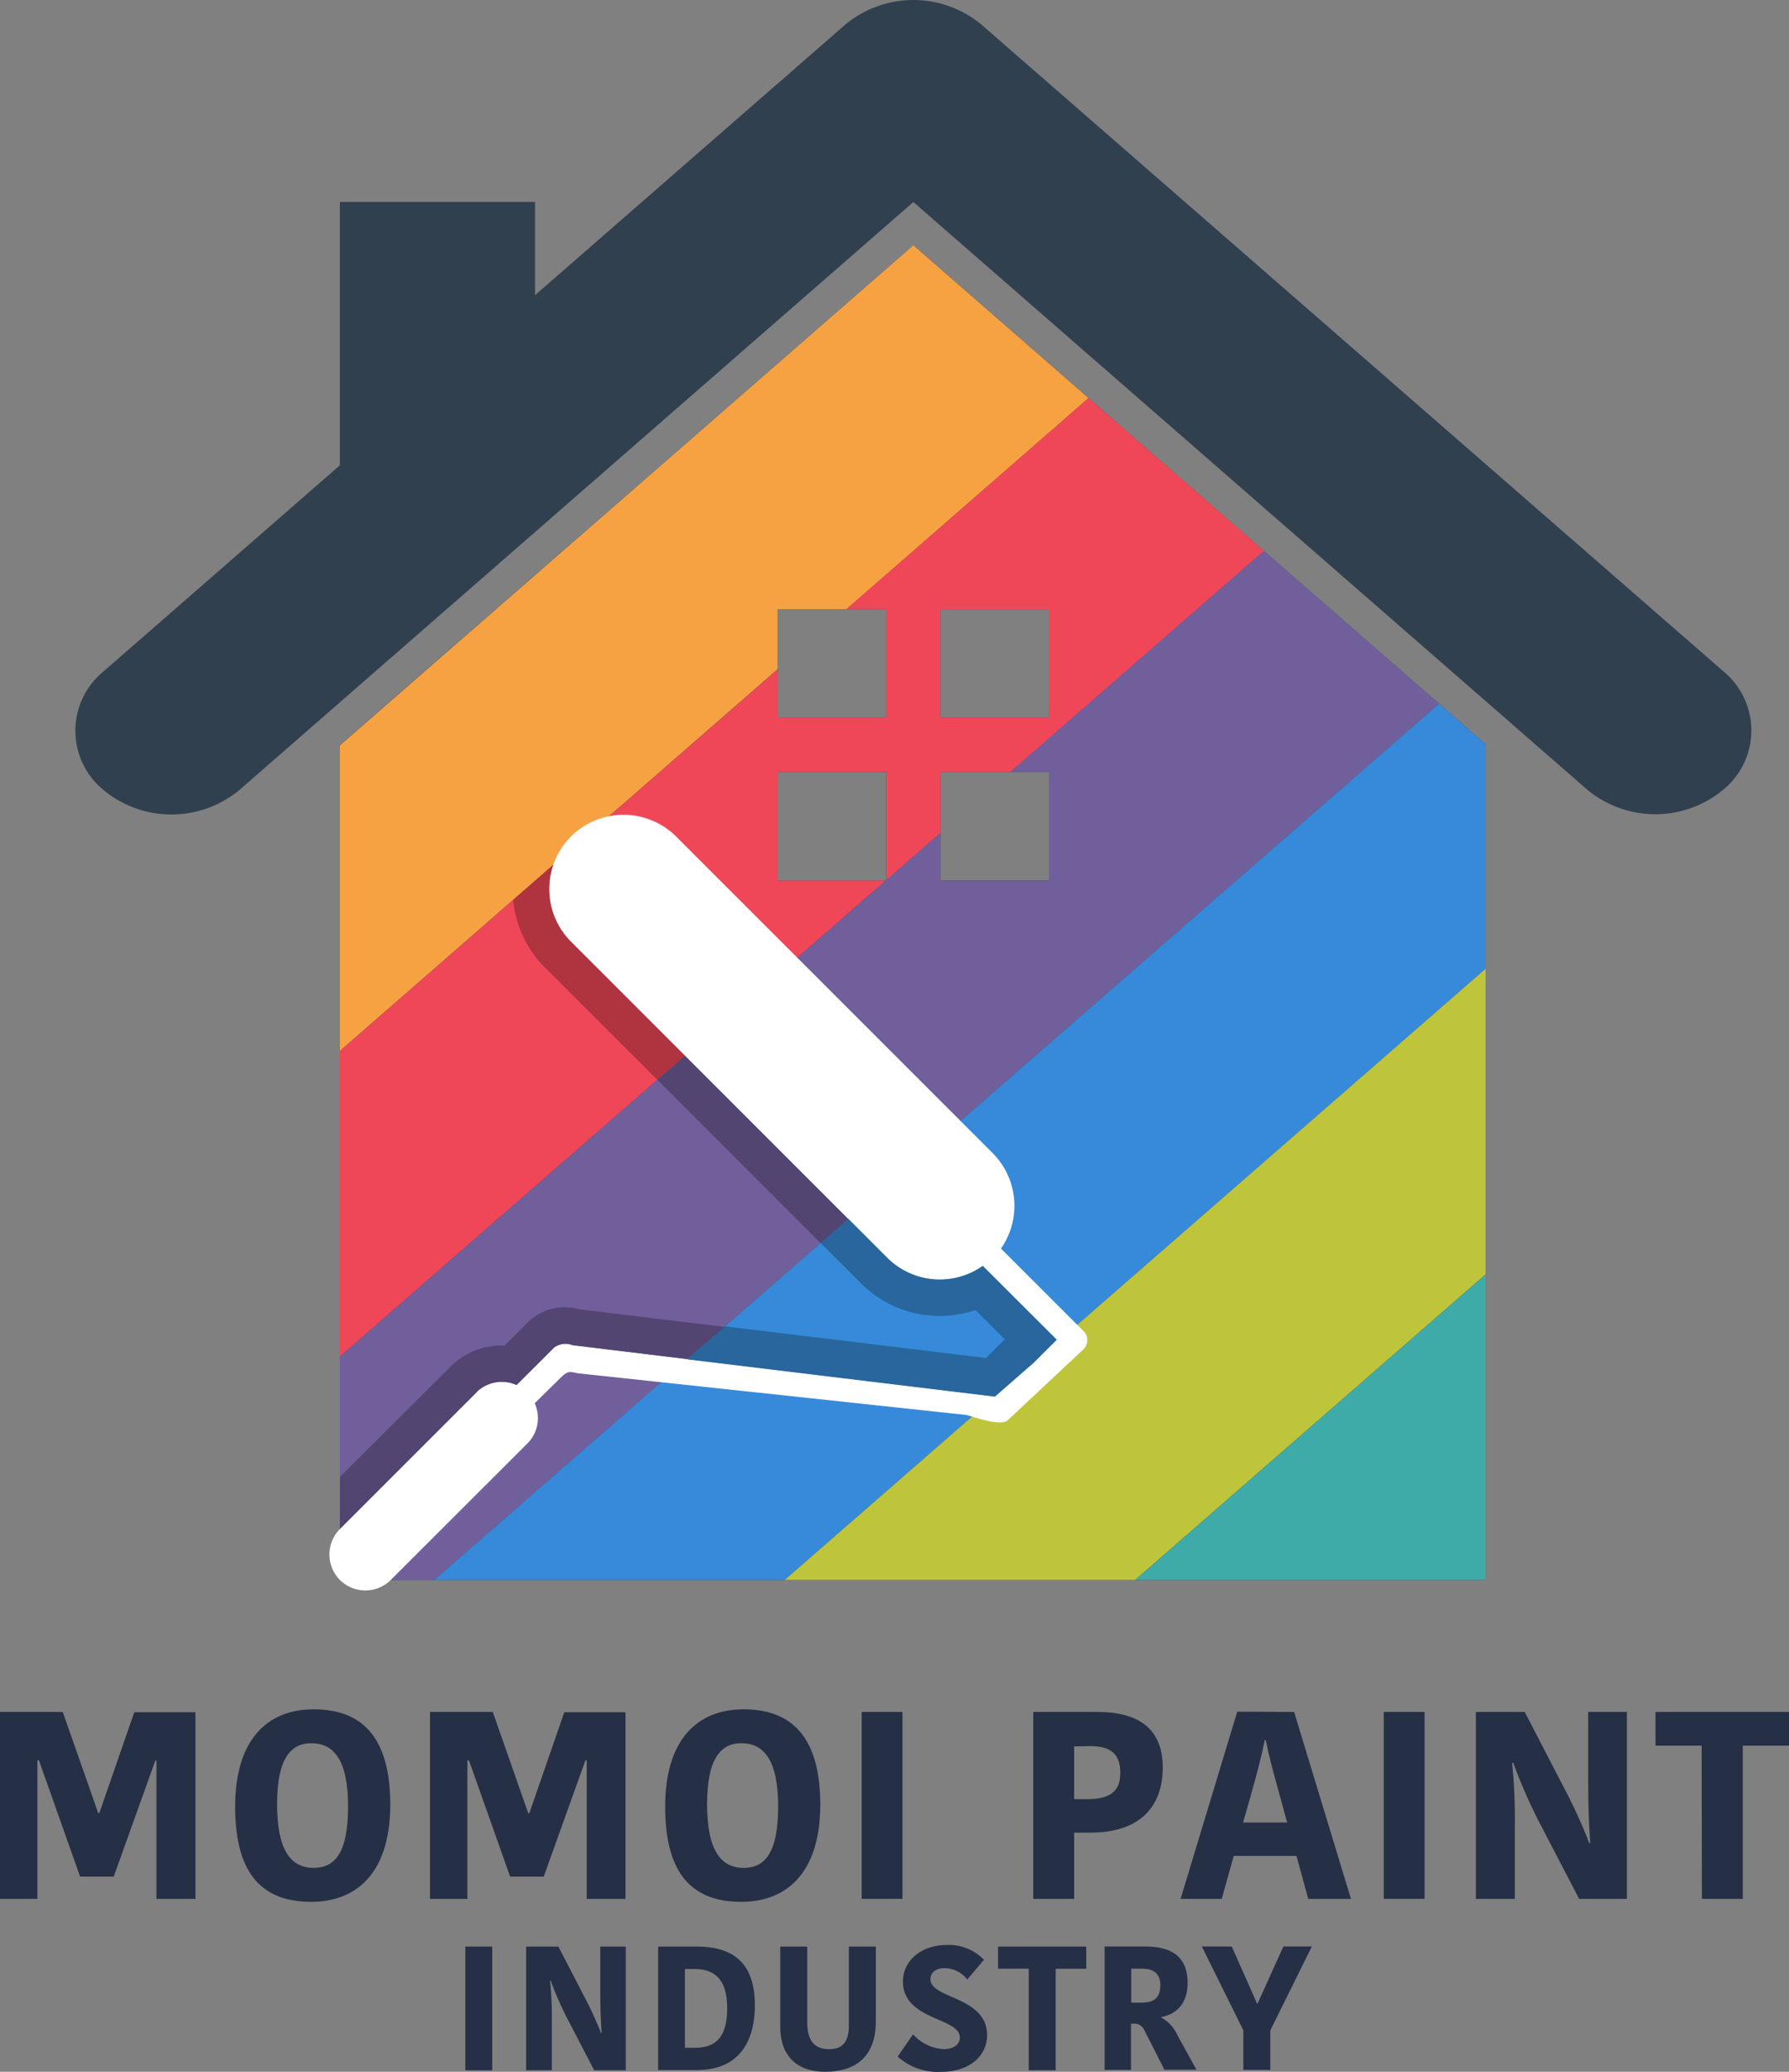<svg xmlns="http://www.w3.org/2000/svg" viewBox="0 0 271.38 314.22"><rect x="0" y="0" width="271.38" height="314.22" fill="#808080" stroke="none"/><defs><style>.cls-1{fill:#30404e;}.cls-1,.cls-10,.cls-11,.cls-2,.cls-3,.cls-4,.cls-5,.cls-6,.cls-7,.cls-8,.cls-9{fill-rule:evenodd;}.cls-2{fill:#f7a242;}.cls-3{fill:#f04758;}.cls-4{fill:#715f9c;}.cls-5{fill:#368ad9;}.cls-6{fill:#bfc53b;}.cls-7{fill:#3faba8;}.cls-8{fill:#fff;}.cls-9{fill:#28669d;}.cls-10{fill:#534572;}.cls-11{fill:#af3440;}.cls-12{fill:#253046;}</style></defs><g id="レイヤー_2" data-name="レイヤー 2"><g id="レイヤー_1-2" data-name="レイヤー 1"><path class="cls-1" d="M81.16,44.77V30.63H51.56V70.57L15.71,101.83a11.61,11.61,0,0,0,0,18,16.16,16.16,0,0,0,20.59,0L138.55,30.64,240.8,119.79a16.16,16.16,0,0,0,20.59,0,11.61,11.61,0,0,0,0-18L148.85,3.71a16.16,16.16,0,0,0-20.6,0Zm78,88.78H142.66V117.08h16.47Zm-41.16,0h16.46V117.08H118Zm41.16-41.16H142.66v16.46h16.47Zm-41.16,0h16.46v16.46H118ZM51.56,113V239.63h173.8V112.89L138.55,37.2Z"/><polygon class="cls-2" points="51.56 159.4 117.97 101.5 117.97 92.39 128.42 92.39 165.13 60.38 138.55 37.2 51.56 113.04 51.56 159.4"/><path class="cls-3" d="M142.66,108.85V92.39h16.47v16.46ZM118,101.5,51.56,159.4v46.35l82.81-72.2H118V117.08h16.46v16.41l8.23-7.18v-9.23h10.6l38.45-33.53L165.13,60.37l-36.71,32h6v16.46H118Z"/><polygon class="cls-4" points="134.37 133.55 51.56 205.75 51.56 239.63 65.87 239.63 218.29 106.73 191.71 83.55 153.26 117.08 159.13 117.08 159.13 133.55 142.66 133.55 142.66 126.31 134.43 133.49 134.43 133.55 134.37 133.55"/><polygon class="cls-5" points="218.29 106.73 65.87 239.63 119.03 239.63 225.36 146.92 225.36 112.89 218.29 106.73"/><polygon class="cls-6" points="225.36 146.92 119.03 239.63 172.19 239.63 225.36 193.28 225.36 146.92"/><polygon class="cls-7" points="225.36 193.28 172.19 239.63 225.36 239.63 225.36 193.28"/><path class="cls-8" d="M72.25,211.22,51.56,231.91a5.48,5.48,0,0,0,0,7.72h0a5.48,5.48,0,0,0,7.72,0L80,218.93a5.44,5.44,0,0,0,1.11-6.1L85,209c1.12-1.09,1.38-1,2.62-.72l58.94,6.32c1.61.43,5.27,1.78,6.36.76l11.45-10.73a1.94,1.94,0,0,0,0-2.73l-12.53-12.53a11.33,11.33,0,0,0-1.25-14.47l-48-48a11.3,11.3,0,0,0-16,0h0a11.31,11.31,0,0,0,0,15.94l48,48A11.31,11.31,0,0,0,149.08,192l11.21,11.17-9.37,8.62-64.06-7.77a2.92,2.92,0,0,0-2.81.36l-5.69,5.68a5.48,5.48,0,0,0-6.11,1.12"/><path class="cls-9" d="M104.24,206.17l46.68,5.66,5.88-5.13,3.49-3.49L149.08,192a11.31,11.31,0,0,1-14.48-1.23l-5.93-5.94-4.21,3.67,6.2,6.2a16.92,16.92,0,0,0,17.31,4l4.44,4.43-2.84,2.84-39.68-4.81Z"/><polygon class="cls-10" points="99.7 163.78 124.46 188.54 128.67 184.88 103.9 160.11 99.7 163.78"/><path class="cls-11" d="M99.7,163.78l4.2-3.67-17.3-17.3a11.32,11.32,0,0,1-2.69-11.62l-6.08,5.31a16.78,16.78,0,0,0,4.83,10.25Z"/><path class="cls-10" d="M109.89,201.25l-22-2.67a8.07,8.07,0,0,0-7.76,1.9l-3.58,3.59a11,11,0,0,0-8.21,3.21L51.56,224v7.87l20.69-20.69a5.48,5.48,0,0,1,6.11-1.12l5.69-5.68a2.92,2.92,0,0,1,2.81-.36l17.38,2.11Z"/><path class="cls-12" d="M14.9,275h.16l5.31-15.31h9.27V288H23.73V267h-.16l-6.32,17.62h-5.1L5.91,267H5.67v21H0V259.65H9.52Z"/><path class="cls-12" d="M47.21,288.45c-7.08,0-11.54-3.81-11.54-14.42,0-10.33,5-14.78,11.91-14.78,7.05,0,11.62,3.89,11.62,14.46C59.2,284,54.14,288.45,47.21,288.45Zm.37-5.15c3.24,0,5.22-2.3,5.22-9.31s-2.14-9.6-5.59-9.6c-3,0-5.18,2.19-5.18,9.23S44.14,283.3,47.58,283.3Z"/><path class="cls-12" d="M80.13,275h.17l5.3-15.31h9.28V288H89V267H88.8l-6.32,17.62h-5.1L71.14,267H70.9v21H65.23V259.65h9.52Z"/><path class="cls-12" d="M112.45,288.45c-7.09,0-11.55-3.81-11.55-14.42,0-10.33,5-14.78,11.91-14.78,7,0,11.62,3.89,11.62,14.46C124.43,284,119.37,288.45,112.45,288.45Zm.36-5.15c3.24,0,5.23-2.3,5.23-9.31s-2.15-9.6-5.59-9.6c-3,0-5.19,2.19-5.19,9.23S109.37,283.3,112.81,283.3Z"/><path class="cls-12" d="M130.71,259.65h6.19V288h-6.19Z"/><path class="cls-12" d="M176.38,268.08c0,5.3-2.79,9.88-11.09,9.88h-2.35V288h-6.2V259.65h9.72C172.21,259.65,176.38,261.8,176.38,268.08Zm-13.44-3.2v8h2c4.13,0,5-1.79,5-4,0-2.8-1.38-4.05-4.54-4.05Z"/><path class="cls-12" d="M196.31,259.65,204.93,288h-6.48l-1.78-6.52h-9.52L185.33,288h-6.24l8.59-28.39Zm-7.74,16.77h6.68l-1.09-4c-1.09-3.93-1.66-6-2.15-8.5h-.16c-.48,2.43-1.09,4.73-2.1,8.34Z"/><path class="cls-12" d="M209.91,259.65h6.19V288h-6.19Z"/><path class="cls-12" d="M229.38,267.39a85.53,85.53,0,0,1,.41,9.92V288h-5.91V259.65h7.41l5.79,11.18a78.57,78.57,0,0,1,4,8.71h.16c-.32-4-.32-7.9-.32-10.9v-9h5.87V288h-7.25l-6.24-12a80.88,80.88,0,0,1-3.76-8.66Z"/><path class="cls-12" d="M258.13,264.76h-7v-5.11h20.29v5.11h-7.05V288h-6.2Z"/><path class="cls-12" d="M70.59,295.23h4.08V314H70.59Z"/><path class="cls-12" d="M83.44,300.34a59.12,59.12,0,0,1,.27,6.54V314h-3.9V295.23h4.89l3.82,7.38a53,53,0,0,1,2.65,5.74h.11c-.22-2.62-.22-5.21-.22-7.19v-5.93h3.87V314H90.14L86,306.05a53.34,53.34,0,0,1-2.49-5.71Z"/><path class="cls-12" d="M99.84,295.23h5.82c6.1,0,8.85,3,8.85,8.95,0,4.78-1.9,9.78-8.79,9.78H99.84Zm4.06,15.36h1.5c3.82,0,4.91-2.43,4.91-6,0-4.51-2-5.95-4.94-5.95H103.9Z"/><path class="cls-12" d="M128.77,307.17V295.23h4.09v11.35c0,5.72-3.5,7.64-7.64,7.64-4.83,0-6.86-2.91-6.86-6.76V295.23h4.09v11.43c0,2.67.94,4.14,3.34,4.14C127.73,310.8,128.77,309.76,128.77,307.17Z"/><path class="cls-12" d="M145.6,309c0-3-8.62-2.57-8.63-8.47,0-3.1,2.73-5.53,6.6-5.53a7.35,7.35,0,0,1,5.69,2.24l-2.54,3a4.34,4.34,0,0,0-3.49-1.73c-1.34,0-2.09.74-2.09,1.68,0,3,8.6,2.56,8.6,8.52,0,2.8-2.32,5.53-7.07,5.53a9.13,9.13,0,0,1-6.5-2.32l2.33-3.37a6.8,6.8,0,0,0,4.7,2.24C144.83,310.77,145.6,310,145.6,309Z"/><path class="cls-12" d="M156.05,298.59H151.4v-3.36h13.38v3.37h-4.64V314h-4.09Z"/><path class="cls-12" d="M173.65,295.22c4.14,0,6.49,1.58,6.5,5.51,0,3.25-1.77,4.78-4,5.2V306a5.68,5.68,0,0,1,2.49,2.75l2.86,5.16h-4.87l-3.09-6.09a1.65,1.65,0,0,0-1.71-.88h-.27v7h-4V295.22Zm-2.05,8.52h1.55c2.16,0,2.86-.93,2.86-2.67s-1-2.48-2.81-2.48h-1.6Z"/><path class="cls-12" d="M199,295.22l-6.3,12.72v6h-4.09v-6l-6.3-12.72h4.54l3.82,8.63h.11l3.9-8.63Z"/></g></g></svg>